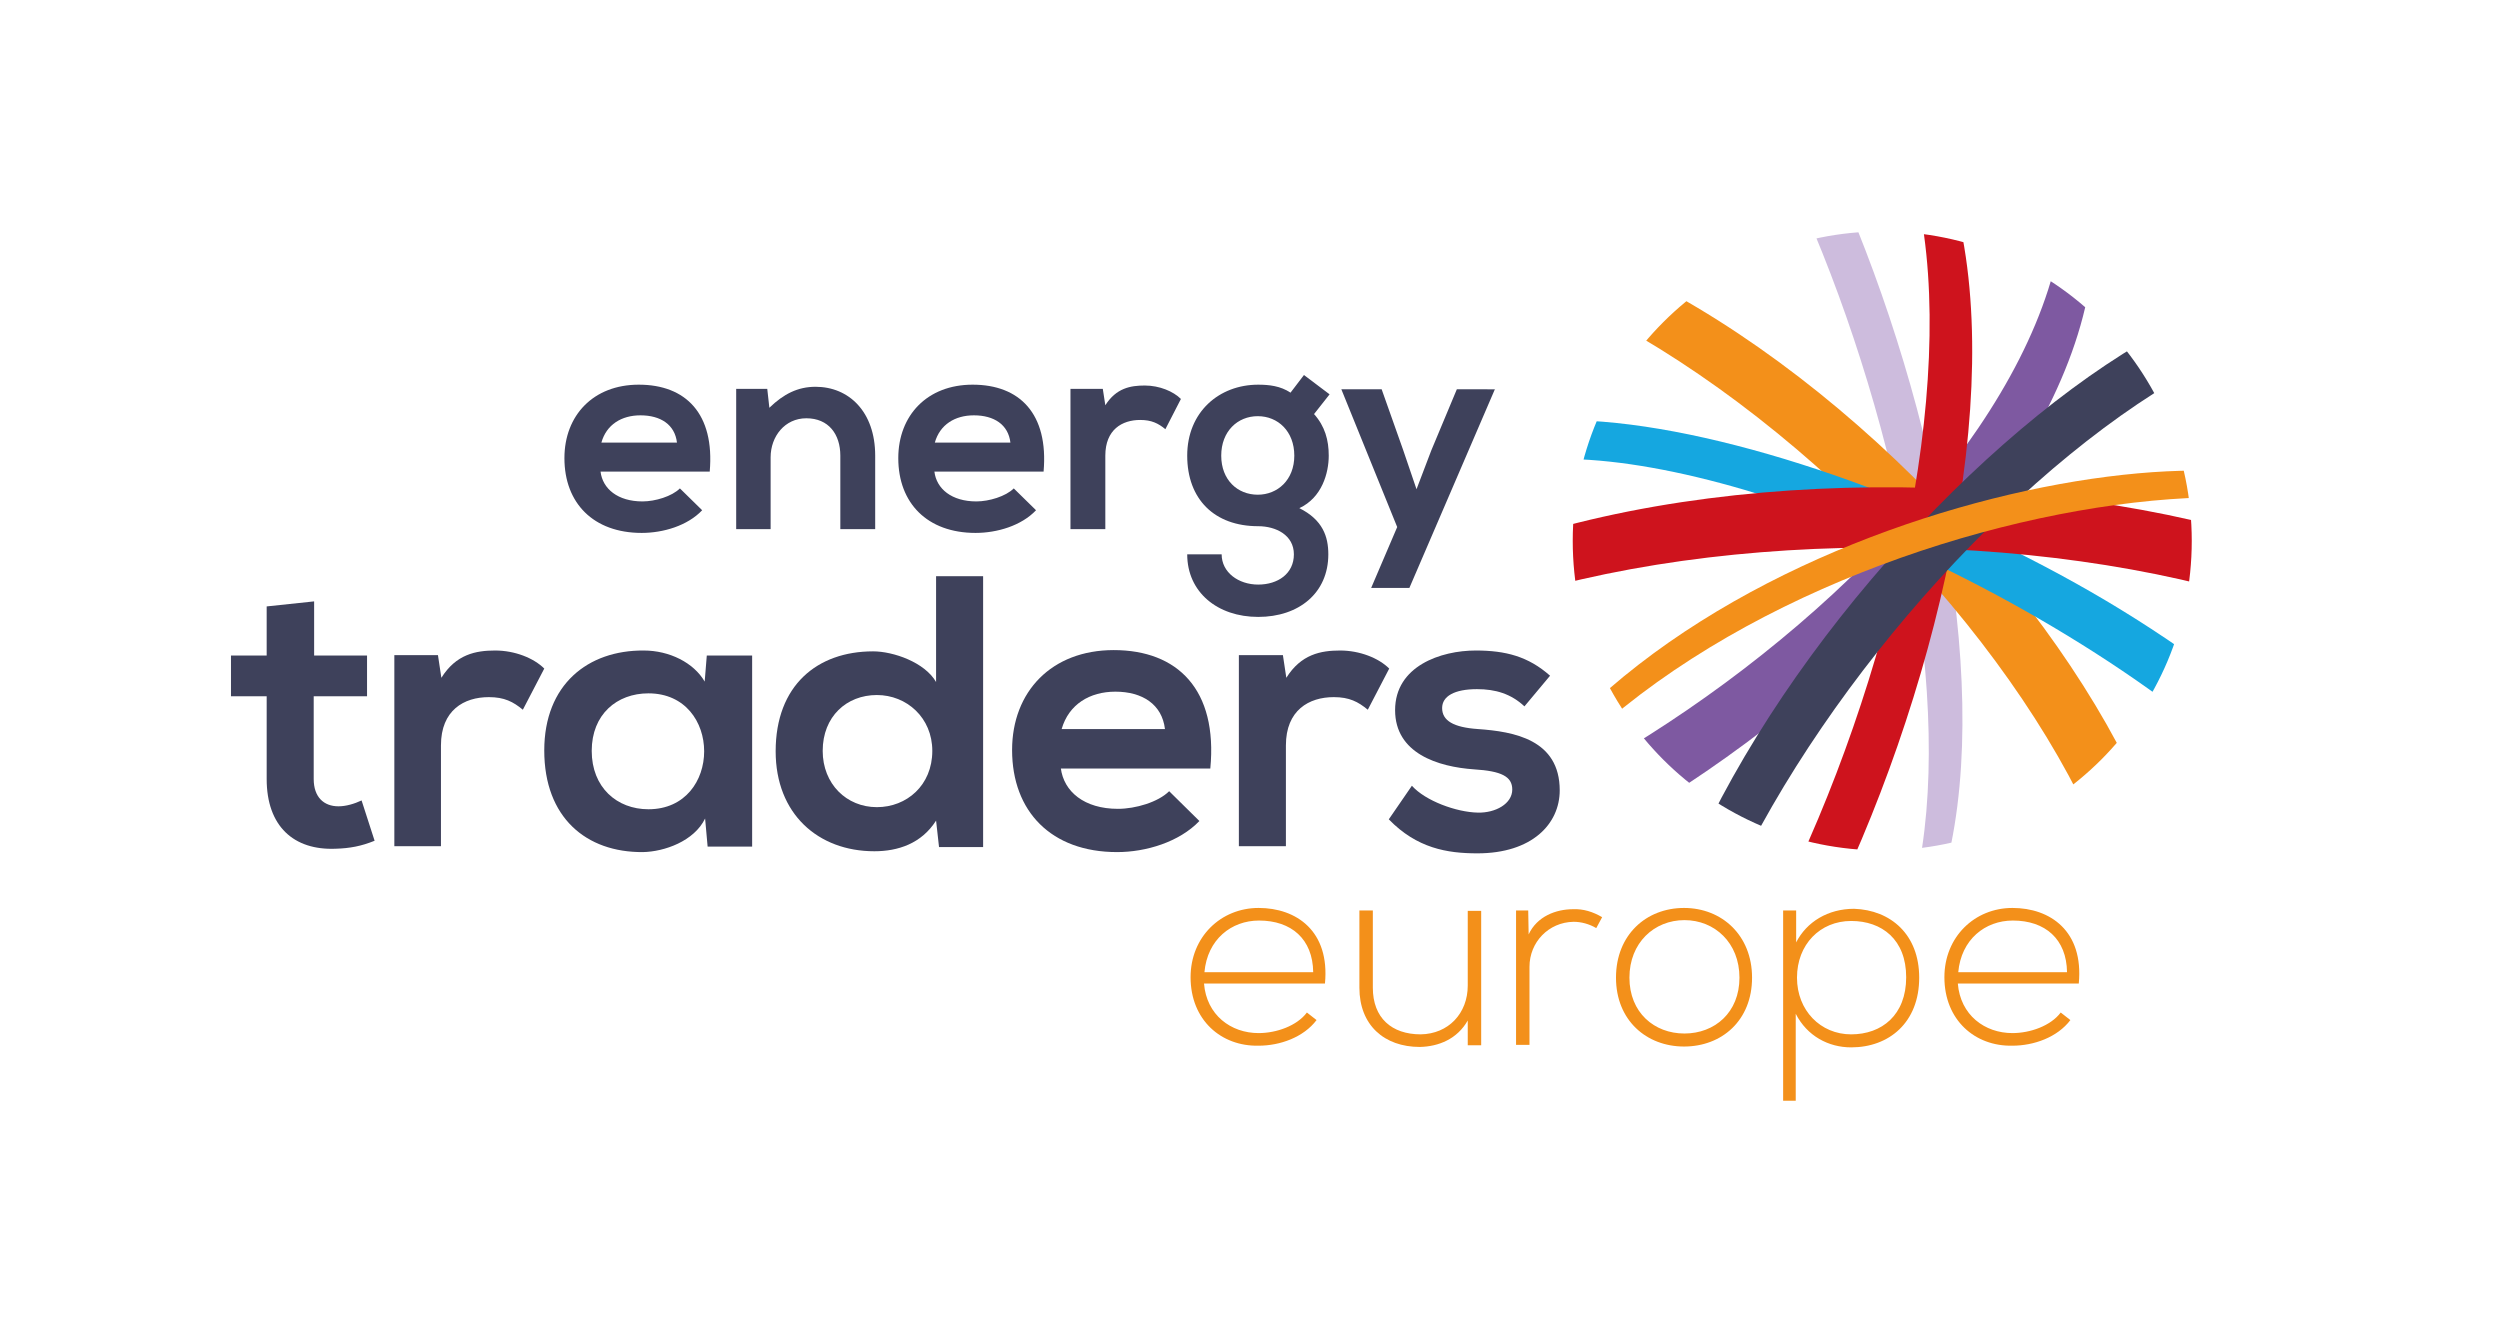 <?xml version="1.0" encoding="utf-8"?>
<!-- Generator: Adobe Illustrator 28.0.0, SVG Export Plug-In . SVG Version: 6.00 Build 0)  -->
<svg version="1.1" id="Layer_1" xmlns="http://www.w3.org/2000/svg" xmlns:xlink="http://www.w3.org/1999/xlink" x="0px" y="0px"
	 viewBox="0 0 595.3 313.9" style="enable-background:new 0 0 595.3 313.9;" xml:space="preserve">
<style type="text/css">
	.st0{fill:#F3901A;}
	.st1{fill:#3E415B;}
	.st2{clip-path:url(#SVGID_00000091696744492440050060000010425608059802742405_);fill:#7E59A1;}
	.st3{clip-path:url(#SVGID_00000091696744492440050060000010425608059802742405_);}
	.st4{clip-path:url(#SVGID_00000091696744492440050060000010425608059802742405_);enable-background:new    ;}
	.st5{enable-background:new    ;}
	.st6{clip-path:url(#SVGID_00000091696744492440050060000010425608059802742405_);fill:#F3901A;}
	.st7{clip-path:url(#SVGID_00000058569876823460826560000009446475754406504840_);}
	.st8{clip-path:url(#SVGID_00000058569876823460826560000009446475754406504840_);enable-background:new    ;}
	.st9{fill:#FFFFFF;}
	.st10{clip-path:url(#SVGID_00000140704947017666747180000012724247493497909651_);fill:#FFFFFF;}
	.st11{clip-path:url(#SVGID_00000140704947017666747180000012724247493497909651_);}
	.st12{clip-path:url(#SVGID_00000140704947017666747180000012724247493497909651_);enable-background:new    ;}
	.st13{clip-path:url(#SVGID_00000018219221730547892290000008888949538094486962_);fill:#FFFFFF;}
	.st14{clip-path:url(#SVGID_00000018219221730547892290000008888949538094486962_);}
	.st15{clip-path:url(#SVGID_00000018219221730547892290000008888949538094486962_);enable-background:new    ;}
	.st16{clip-path:url(#SVGID_00000090980548504418046350000011995427315251268486_);}
	.st17{clip-path:url(#SVGID_00000090980548504418046350000011995427315251268486_);enable-background:new    ;}
	.st18{clip-path:url(#SVGID_00000182497348331445751790000005508635766544997780_);fill:#7E59A1;}
	.st19{clip-path:url(#SVGID_00000182497348331445751790000005508635766544997780_);}
	.st20{clip-path:url(#SVGID_00000182497348331445751790000005508635766544997780_);enable-background:new    ;}
	.st21{clip-path:url(#SVGID_00000182497348331445751790000005508635766544997780_);fill:#F3901A;}
</style>
<g>
	<path class="st0" d="M283.5,232.7c0-9.6,7.2-16.5,16.2-16.5c9,0,17,5.5,15.8,18h-28.8c0.6,7.5,6.4,11.8,13,11.8
		c4.2,0,9.1-1.7,11.5-4.9l2.3,1.8c-3.1,4.1-8.7,6.1-13.8,6.1C290.8,249.2,283.5,242.9,283.5,232.7z M312.7,231.5
		c-0.1-7.9-5.2-12.3-12.9-12.3c-6.6,0-12.3,4.5-13,12.3H312.7z"/>
	<path class="st0" d="M349.5,248.7V243c-2.5,4.4-6.9,6.2-11.4,6.3c-8.5,0-14.4-5.2-14.4-14.1v-18.4h3.2v18.4
		c0,7.2,4.5,11.1,11.4,11.1c6.6-0.1,11.2-5,11.2-11.6v-17.8h3.2v32H349.5z"/>
	<path class="st0" d="M363.9,216.8l0.1,5.7c2-4.3,6.5-6,10.6-6c2.4-0.1,4.7,0.6,6.9,1.9l-1.4,2.6c-1.7-1-3.6-1.5-5.4-1.5
		c-6,0.1-10.5,4.9-10.5,10.7v18.6h-3.2v-32H363.9z"/>
	<path class="st0" d="M384.8,232.8c0-10.2,7.2-16.6,16.2-16.6c9,0,16.2,6.5,16.2,16.6c0,10.2-7.2,16.4-16.2,16.4
		C392.1,249.2,384.8,243,384.8,232.8z M414.2,232.8c0-8.3-5.9-13.7-13.1-13.7s-13.1,5.4-13.1,13.7s5.9,13.3,13.1,13.3
		S414.2,241.1,414.2,232.8z"/>
	<path class="st0" d="M424.6,262.1v-45.3h3.1v7.6c2.5-4.9,7.6-8,13.8-8c8.7,0.3,15.5,6.1,15.5,16.4c0,10.7-7.2,16.6-16.2,16.6
		c-5.4,0-10.5-2.7-13.2-8v20.7H424.6z M453.9,232.7c0-9-5.8-13.4-13.1-13.4c-7.4,0-12.9,5.6-12.9,13.5c0,7.8,5.6,13.5,12.9,13.5
		C448.1,246.3,453.9,241.7,453.9,232.7z"/>
	<path class="st0" d="M463,232.7c0-9.6,7.2-16.5,16.2-16.5c9,0,17,5.5,15.8,18h-28.8c0.6,7.5,6.4,11.8,13,11.8
		c4.2,0,9.1-1.7,11.5-4.9l2.3,1.8c-3.1,4.1-8.7,6.1-13.8,6.1C470.3,249.2,463,242.9,463,232.7z M492.2,231.5
		c-0.1-7.9-5.2-12.3-12.9-12.3c-6.6,0-12.3,4.5-13,12.3H492.2z"/>
</g>
<g>
	<path class="st1" d="M74.8,143.2v12.9h12.6v9.7H74.7v19.7c0,4.3,2.4,6.5,5.9,6.5c1.8,0,3.8-0.6,5.5-1.4l3.1,9.6
		c-3.2,1.3-5.9,1.8-9.3,1.9c-9.9,0.4-16.4-5.3-16.4-16.6v-19.7H55v-9.7h8.5v-11.7L74.8,143.2z"/>
	<path class="st1" d="M104.3,156.1l0.8,5.3c3.5-5.6,8.2-6.5,12.8-6.5c4.7,0,9.2,1.8,11.7,4.3l-5.1,9.8c-2.3-1.9-4.4-3-8.1-3
		c-5.9,0-11.4,3.1-11.4,11.5v24H93.9v-45.5H104.3z"/>
	<path class="st1" d="M168.3,156.1h10.8v45.5h-10.6l-0.6-6.7c-2.6,5.4-9.7,7.9-14.8,8c-13.5,0.1-23.5-8.2-23.5-24.2
		c0-15.7,10.4-23.9,23.7-23.8c6.1,0,11.9,2.9,14.5,7.4L168.3,156.1z M140.9,178.8c0,8.7,6,13.9,13.5,13.9c17.7,0,17.7-27.6,0-27.6
		C146.9,165.1,140.9,170.1,140.9,178.8z"/>
	<path class="st1" d="M234.1,137.1v64.6h-10.5l-0.7-6.3c-3.5,5.5-9.1,7.3-14.7,7.3c-13.4,0-23.5-8.9-23.5-23.8
		c0-15.7,9.9-23.8,23.2-23.8c4.8,0,12.3,2.6,15,7.3v-25.2H234.1z M195.9,178.8c0,7.9,5.7,13.4,12.9,13.4c7.1,0,13.2-5.2,13.2-13.4
		c0-7.9-6.1-13.3-13.2-13.3C201.6,165.5,195.9,170.6,195.9,178.8z"/>
	<path class="st1" d="M252.6,182.9c0.7,5.6,5.6,9.7,13.6,9.7c4.2,0,9.6-1.6,12.2-4.2l7.2,7.1c-4.8,5-12.7,7.4-19.6,7.4
		c-15.7,0-25-9.7-25-24.3c0-13.9,9.4-23.8,24.2-23.8c15.2,0,24.8,9.4,23,28.2H252.6z M277.4,173.6c-0.7-5.9-5.4-8.9-11.8-8.9
		c-6.1,0-11.1,3-12.8,8.9H277.4z"/>
	<path class="st1" d="M305.5,156.1l0.8,5.3c3.5-5.6,8.2-6.5,12.8-6.5c4.7,0,9.2,1.8,11.7,4.3l-5.1,9.8c-2.3-1.9-4.4-3-8.1-3
		c-5.9,0-11.4,3.1-11.4,11.5v24H295v-45.5H305.5z"/>
	<path class="st1" d="M363,168.2c-3.2-3-6.9-4.1-11.3-4.1c-5.4,0-8.3,1.7-8.3,4.5c0,3,2.7,4.6,8.5,5c8.6,0.6,19.5,2.5,19.5,14.6
		c0,8-6.6,15-19.6,15c-7.2,0-14.4-1.2-21.1-8.1l5.5-8c3.2,3.6,10.6,6.3,15.7,6.4c4.2,0.1,8.2-2.1,8.2-5.5c0-3.1-2.6-4.4-9.1-4.8
		c-8.6-0.6-18.8-3.8-18.8-14.1c0-10.5,10.9-14.2,19.2-14.2c7.1,0,12.5,1.4,17.7,6L363,168.2z"/>
</g>
<g>
	<path class="st1" d="M143,112.3c0.5,4.1,4.1,7.1,10,7.1c3,0,7-1.2,8.9-3.1l5.3,5.2c-3.5,3.7-9.3,5.4-14.4,5.4
		c-11.5,0-18.4-7.1-18.4-17.8c0-10.2,6.9-17.5,17.7-17.5c11.2,0,18.1,6.9,16.9,20.7H143z M161.2,105.4c-0.5-4.3-3.9-6.5-8.7-6.5
		c-4.5,0-8.1,2.2-9.3,6.5H161.2z"/>
	<path class="st1" d="M200.1,126v-17.5c0-5.1-2.8-8.9-8.1-8.9c-5.1,0-8.5,4.3-8.5,9.3V126h-8.2V92.6h7.4l0.5,4.5c3.4-3.3,6.8-5,11-5
		c7.9,0,14.2,5.9,14.2,16.4V126H200.1z"/>
	<path class="st1" d="M222.5,112.3c0.5,4.1,4.1,7.1,10,7.1c3,0,7-1.2,8.9-3.1l5.3,5.2c-3.5,3.7-9.3,5.4-14.4,5.4
		c-11.5,0-18.4-7.1-18.4-17.8c0-10.2,6.9-17.5,17.7-17.5c11.2,0,18.1,6.9,16.9,20.7H222.5z M240.6,105.4c-0.5-4.3-3.9-6.5-8.7-6.5
		c-4.5,0-8.1,2.2-9.3,6.5H240.6z"/>
	<path class="st1" d="M262.6,92.6l0.6,3.9c2.6-4.1,6-4.7,9.4-4.7c3.5,0,6.8,1.4,8.6,3.2l-3.7,7.2c-1.7-1.4-3.3-2.2-6-2.2
		c-4.3,0-8.3,2.3-8.3,8.5V126h-8.3V92.6H262.6z"/>
	<path class="st1" d="M310.5,89.3l6.1,4.6l-3.7,4.7c2.6,2.9,3.5,6.2,3.5,9.9c0,4.1-1.6,10-7,12.5c5.6,2.8,6.9,6.8,6.9,11
		c0,9.2-7,14.9-16.7,14.9c-9.7,0-16.9-5.9-16.9-14.9h8.2c0,4.3,4,7.2,8.7,7.2c4.7,0,8.5-2.6,8.5-7.2c0-4.6-4.3-6.7-8.5-6.7
		c-10.4,0-16.9-6.4-16.9-16.8s7.6-16.9,16.9-16.9c2.6,0,5.3,0.3,7.7,1.9L310.5,89.3z M290.8,108.5c0,5.8,3.9,9.3,8.7,9.3
		c4.7,0,8.7-3.5,8.7-9.3c0-5.8-3.9-9.4-8.7-9.4C294.7,99.1,290.8,102.7,290.8,108.5z"/>
	<path class="st1" d="M356,92.6L335.6,140h-9.1l6.2-14.5l-13.3-32.8h9.6l5.1,14.4l3.2,9.4l3.5-9.2l6.1-14.6H356z"/>
</g>
<g>
	<defs>
		<circle id="SVGID_1_" cx="448.2" cy="128.8" r="73.7"/>
	</defs>
	<clipPath id="SVGID_00000004522112467421768830000012791265441232340636_">
		<use xlink:href="#SVGID_1_"  style="overflow:visible;"/>
	</clipPath>
	<path style="clip-path:url(#SVGID_00000004522112467421768830000012791265441232340636_);fill:#7E59A1;" d="M463.1,0.2
		c3,1.9,7.1,4.4,10,6.5c85.5,67.2-63.9,202.8-156.7,216.1c-36.6,5.2-47.5-8.3-52.2-14.1c-2-3-4.7-7-6.5-10.2
		c-1.8-3.5-4.4-8.1-6.1-11.7C289.9,255,459.6,156.4,487.7,69c6.6-20.6,7.5-49.5-26-69.6L463.1,0.2L463.1,0.2z"/>
	<g style="clip-path:url(#SVGID_00000004522112467421768830000012791265441232340636_);">
		<defs>
			<path id="SVGID_00000047024867259413592690000001706500288762416263_" d="M421.6,249.5l-2.6,0.3c14.9-2,25.8-10.5,32.4-25.3
				c31.4-70.2-37.6-258.9-90.1-246.2l4.2-1.4c3.6-1,8.5-1.9,12.1-2.6c2.5-0.2,8.3-0.6,17,5.8c53.3,39.4,114,242.3,34.2,268
				L421.6,249.5L421.6,249.5z"/>
		</defs>
		<use xlink:href="#SVGID_00000047024867259413592690000001706500288762416263_"  style="overflow:visible;fill:#CDBCDD;"/>
		<clipPath id="SVGID_00000011741685933783198800000017542515744723081911_">
			<use xlink:href="#SVGID_00000047024867259413592690000001706500288762416263_"  style="overflow:visible;"/>
		</clipPath>
	</g>
	<g style="clip-path:url(#SVGID_00000004522112467421768830000012791265441232340636_);enable-background:new    ;">
		<g class="st5">
			<defs>
				<path id="SVGID_00000023277486307608106500000003680631282995156141_" class="st5" d="M267,86.6l6.3-8.8
					c77.5-90.6,241.3,64.2,246.2,146.5c0.8,13.5-3.4,20.6-5.2,23.7c-3.1,4.3-7.2,10.1-10.5,14.3l-4.2,4.8
					C546.4,206,402.1,46.3,311.4,58.7c-19.1,2.6-34.7,13.1-46.4,31L267,86.6L267,86.6z"/>
			</defs>
			<use xlink:href="#SVGID_00000023277486307608106500000003680631282995156141_"  style="overflow:visible;fill:#F3901A;"/>
			<clipPath id="SVGID_00000050648359227718212910000003724119737758847406_">
				<use xlink:href="#SVGID_00000023277486307608106500000003680631282995156141_"  style="overflow:visible;"/>
			</clipPath>
		</g>
		<g class="st5">
			<defs>
				<path id="SVGID_00000119112023584258520540000014991392645925590676_" class="st5" d="M341.9,143.8
					c-29.3-71.8,89.8-43.5,163,1.3c38.4,23.5,92.8,68.9,52.9,89.9c-10.4,4.3-10.8,4.4-17.5,6.2l-6.9,1.6
					c70.1-16.8-18.9-88.4-94-117.9c-65.8-25.8-119.8-22-92.3,29.2C345.4,151.1,343.2,147,341.9,143.8L341.9,143.8z"/>
			</defs>
			<use xlink:href="#SVGID_00000119112023584258520540000014991392645925590676_"  style="overflow:visible;fill:#15A7E0;"/>
			<clipPath id="SVGID_00000000192821236513525730000001061079306380397472_">
				<use xlink:href="#SVGID_00000119112023584258520540000014991392645925590676_"  style="overflow:visible;"/>
			</clipPath>
		</g>
	</g>
	<g style="clip-path:url(#SVGID_00000004522112467421768830000012791265441232340636_);">
		<defs>
			<path id="SVGID_00000106861264344019235870000006702975493849884090_" d="M411.2,2.3l9,0.7c97.5,17.6,31.2,232.1-31.8,278.2
				c-10.3,7.6-17.4,7.7-20.4,7.8c-4.5-0.3-10.4-0.7-14.8-1.3l-5.2-1C412,294,488.7,93.2,448.2,24.7c-8.5-14.4-22-22-40.1-22.4
				L411.2,2.3L411.2,2.3z"/>
		</defs>
		<use xlink:href="#SVGID_00000106861264344019235870000006702975493849884090_"  style="overflow:visible;fill:#CE131D;"/>
		<clipPath id="SVGID_00000003806601917529375460000000114783014705038465_">
			<use xlink:href="#SVGID_00000106861264344019235870000006702975493849884090_"  style="overflow:visible;"/>
		</clipPath>
	</g>
	<g style="clip-path:url(#SVGID_00000004522112467421768830000012791265441232340636_);">
		<defs>
			<path id="SVGID_00000155869007727929559210000008198951088567799177_" d="M285.9,231.7l-1.9-11c-9.8-123.3,236.1-126,303.2-68.2
				c11,9.5,13.2,17.9,14.2,21.4c1,5.4,2.2,12.7,2.9,18.2l0.5,6.6c-10.9-79.2-245.4-94.4-306-19.8c-12.8,15.7-16.8,34.8-12,56.5
				L285.9,231.7L285.9,231.7z"/>
		</defs>
		<use xlink:href="#SVGID_00000155869007727929559210000008198951088567799177_"  style="overflow:visible;fill:#CE131D;"/>
		<clipPath id="SVGID_00000144298058763037381250000002286462906221107082_">
			<use xlink:href="#SVGID_00000155869007727929559210000008198951088567799177_"  style="overflow:visible;"/>
		</clipPath>
	</g>
	<g style="clip-path:url(#SVGID_00000004522112467421768830000012791265441232340636_);">
		<defs>
			<path id="SVGID_00000096766659618121016580000006823559802844337819_" d="M426.6,316.3l-8.3-4.4C331.4,255.2,464.8,85.3,539.9,69
				c12.3-2.7,19.1,0.1,22,1.3c4.1,2.1,9.6,5,13.6,7.4l4.6,3.1c-58.3-33.3-197.3,119.6-181.3,199.5c3.4,16.8,13.7,29.4,30.7,37.3
				L426.6,316.3L426.6,316.3z"/>
		</defs>
		<use xlink:href="#SVGID_00000096766659618121016580000006823559802844337819_"  style="overflow:visible;fill:#3E415B;"/>
		<clipPath id="SVGID_00000079464190816441555600000014978883784732433800_">
			<use xlink:href="#SVGID_00000096766659618121016580000006823559802844337819_"  style="overflow:visible;"/>
		</clipPath>
	</g>
	<path style="clip-path:url(#SVGID_00000004522112467421768830000012791265441232340636_);fill:#F3901A;" d="M341.5,240l0.9-8.9
		c18-96.7,166.1-131.1,205.7-115.4c11.5,5.5,12.2,5.9,18.8,9.9c-47.5-26-219.5,19.2-225.7,121.6L341.5,240L341.5,240z"/>
</g>
</svg>
